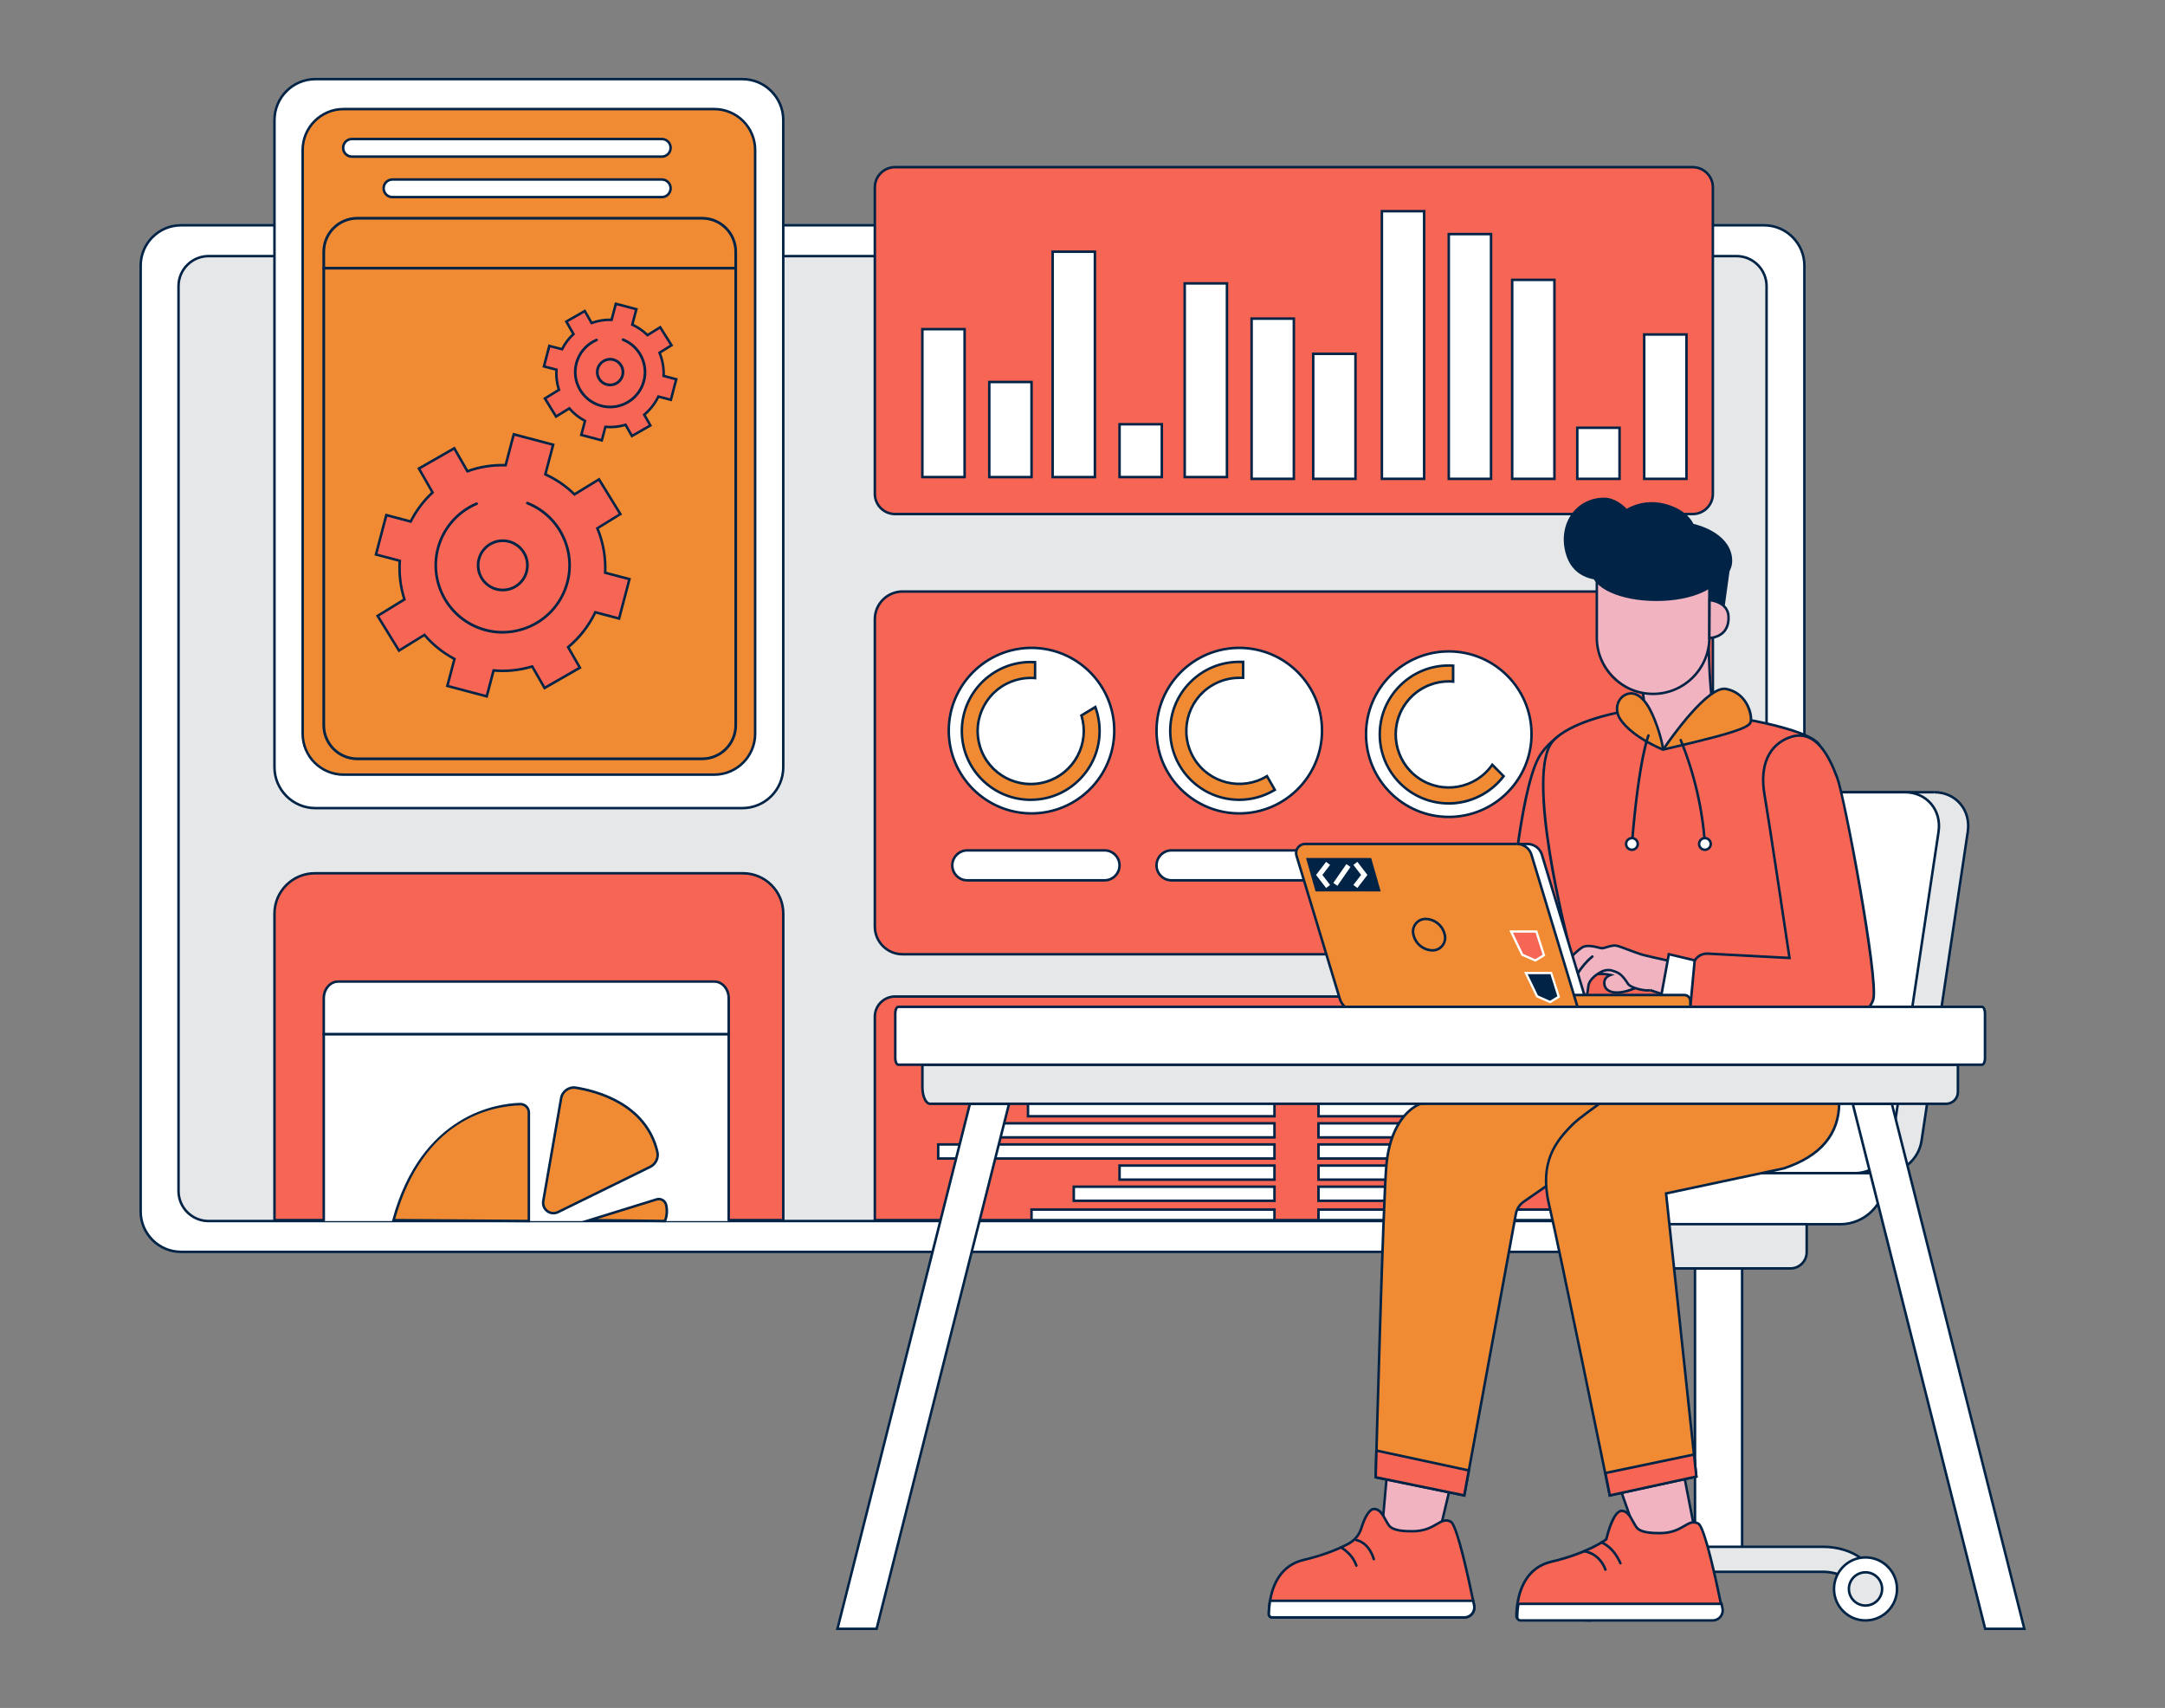 <svg xmlns="http://www.w3.org/2000/svg" id="a" width="865.76" height="682.89" viewBox="0 0 865.76 682.89"><rect x="0" y="0" width="865.76" height="682.89" fill="#808080" stroke="none"/><g><rect x="56.25" y="90.08" width="665.31" height="410.45" rx="16.13" ry="16.13" fill="#fff"></rect><path d="M705.43,501.03H72.38c-9.17,0-16.63-7.46-16.63-16.63V106.21c0-9.17,7.46-16.63,16.63-16.63H705.43c9.17,0,16.63,7.46,16.63,16.63V484.4c0,9.17-7.46,16.63-16.63,16.63ZM72.38,90.58c-8.62,0-15.63,7.01-15.63,15.63V484.4c0,8.62,7.01,15.63,15.63,15.63H705.43c8.62,0,15.63-7.01,15.63-15.63V106.21c0-8.62-7.01-15.63-15.63-15.63H72.38Z" fill="#002346"></path></g><g><rect x="71.39" y="102.4" width="635.04" height="385.81" rx="12.01" ry="12.01" fill="#e6e7e8"></rect><path d="M694.42,488.71H83.4c-6.9,0-12.51-5.61-12.51-12.51V114.41c0-6.9,5.61-12.51,12.51-12.51H694.42c6.9,0,12.51,5.61,12.51,12.51V476.2c0,6.9-5.61,12.51-12.51,12.51ZM83.4,102.9c-6.35,0-11.51,5.16-11.51,11.51V476.2c0,6.35,5.16,11.51,11.51,11.51H694.42c6.35,0,11.51-5.16,11.51-11.51V114.41c0-6.35-5.16-11.51-11.51-11.51H83.4Z" fill="#002346"></path></g><g><rect x="109.76" y="31.64" width="203.46" height="291.47" rx="16.36" ry="16.36" fill="#fff"></rect><path d="M296.86,323.61H126.12c-9.3,0-16.86-7.56-16.86-16.86V48c0-9.3,7.56-16.86,16.86-16.86h170.74c9.3,0,16.86,7.56,16.86,16.86V306.75c0,9.3-7.56,16.86-16.86,16.86ZM126.12,32.14c-8.75,0-15.86,7.12-15.86,15.86V306.75c0,8.75,7.11,15.86,15.86,15.86h170.74c8.75,0,15.86-7.11,15.86-15.86V48c0-8.75-7.11-15.86-15.86-15.86H126.12Z" fill="#002346"></path></g><g><rect x="121.03" y="43.61" width="180.94" height="266.12" rx="16.36" ry="16.36" fill="#f18b33"></rect><path d="M285.61,310.23H137.39c-9.3,0-16.86-7.56-16.86-16.86V59.97c0-9.3,7.56-16.86,16.86-16.86h148.22c9.3,0,16.86,7.56,16.86,16.86v233.4c0,9.3-7.56,16.86-16.86,16.86ZM137.39,44.11c-8.75,0-15.86,7.12-15.86,15.86v233.4c0,8.75,7.11,15.86,15.86,15.86h148.22c8.75,0,15.86-7.12,15.86-15.86V59.97c0-8.75-7.11-15.86-15.86-15.86H137.39Z" fill="#002346"></path></g><path d="M280.79,303.94H142.89c-7.7,0-13.96-6.26-13.96-13.96V100.68c0-7.7,6.26-13.96,13.96-13.96h137.9c7.7,0,13.96,6.26,13.96,13.96v189.3c0,7.7-6.26,13.96-13.96,13.96ZM142.89,87.8c-7.1,0-12.88,5.78-12.88,12.88v189.3c0,7.1,5.78,12.88,12.88,12.88h137.9c7.1,0,12.88-5.78,12.88-12.88V100.68c0-7.1-5.78-12.88-12.88-12.88H142.89Z" fill="#002346"></path><g><path d="M140.74,55.58h123.91c1.94,0,3.52,1.58,3.52,3.52h0c0,1.94-1.58,3.52-3.52,3.52h-123.91c-1.94,0-3.52-1.58-3.52-3.52h0c0-1.94,1.58-3.52,3.52-3.52Z" fill="#fff"></path><path d="M264.65,63.12h-123.91c-2.22,0-4.02-1.8-4.02-4.02s1.8-4.02,4.02-4.02h123.91c2.22,0,4.02,1.8,4.02,4.02s-1.8,4.02-4.02,4.02Zm-123.91-7.04c-1.67,0-3.02,1.36-3.02,3.02s1.35,3.02,3.02,3.02h123.91c1.67,0,3.02-1.35,3.02-3.02s-1.35-3.02-3.02-3.02h-123.91Z" fill="#002346"></path></g><g><rect x="153.41" y="71.77" width="114.76" height="7.04" rx="3.52" ry="3.52" fill="#fff"></rect><path d="M264.65,79.31h-107.72c-2.22,0-4.02-1.8-4.02-4.02s1.8-4.02,4.02-4.02h107.72c2.22,0,4.02,1.8,4.02,4.02s-1.8,4.02-4.02,4.02Zm-107.72-7.04c-1.67,0-3.02,1.35-3.02,3.02s1.35,3.02,3.02,3.02h107.72c1.67,0,3.02-1.36,3.02-3.02s-1.35-3.02-3.02-3.02h-107.72Z" fill="#002346"></path></g><path d="M264.65,379.23h-123.91c-2.22,0-4.02-1.8-4.02-4.02s1.8-4.02,4.02-4.02h123.91c2.22,0,4.02,1.8,4.02,4.02s-1.8,4.02-4.02,4.02Zm-123.91-7.04c-1.67,0-3.02,1.36-3.02,3.02s1.35,3.02,3.02,3.02h123.91c1.67,0,3.02-1.35,3.02-3.02s-1.35-3.02-3.02-3.02h-123.91Z"></path><path d="M264.65,395.42h-107.72c-2.22,0-4.02-1.8-4.02-4.02s1.8-4.02,4.02-4.02h107.72c2.22,0,4.02,1.8,4.02,4.02s-1.8,4.02-4.02,4.02Zm-107.72-7.04c-1.67,0-3.02,1.35-3.02,3.02s1.35,3.02,3.02,3.02h107.72c1.67,0,3.02-1.36,3.02-3.02s-1.35-3.02-3.02-3.02h-107.72Z"></path><path d="M294.22,107.76H129.47c-.3,0-.54-.24-.54-.54s.24-.54,.54-.54h164.75c.3,0,.54,.24,.54,.54s-.24,.54-.54,.54Z" fill="#002346"></path><g><path d="M125.89,349.16h171.21c8.91,0,16.13,7.22,16.13,16.13h0v122.56H109.76v-122.56c0-8.91,7.22-16.13,16.13-16.13h0Z" fill="#f76654"></path><path d="M313.73,488.35H109.26v-123.06c0-9.17,7.46-16.63,16.63-16.63h171.21c9.17,0,16.63,7.46,16.63,16.63v123.06Zm-203.47-1h202.47v-122.06c0-8.62-7.01-15.63-15.63-15.63H125.89c-8.62,0-15.63,7.01-15.63,15.63v122.06Z" fill="#002346"></path></g><g><path d="M129.47,488.21v-89.13c0-3.66,2.59-6.63,5.78-6.63h150.37c3.19,0,5.78,2.97,5.78,6.63v89.13" fill="#fff"></path><path d="M291.9,488.21h-1v-89.13c0-3.38-2.37-6.13-5.28-6.13H135.25c-2.91,0-5.27,2.76-5.28,6.14v89.13h-1v-89.13c0-3.93,2.82-7.13,6.28-7.13h150.37c3.46,0,6.28,3.2,6.28,7.13v89.13Z" fill="#002346"></path></g><path d="M291.4,414.04H129.47c-.3,0-.54-.24-.54-.54s.24-.54,.54-.54h161.93c.3,0,.54,.24,.54,.54s-.24,.54-.54,.54Z" fill="#002346"></path><g><path d="M211.49,488.21v-43.34c0-1.88-1.53-3.41-3.41-3.41-.03,0-.06,0-.09,0-10.1,.28-39.26,4.8-50.61,46.39l54.11,.36Z" fill="#f18b33"></path><path d="M211.99,488.71l-55.26-.37,.17-.63c11.57-42.4,42.02-46.51,51.08-46.76h.1c1.04,0,2.03,.41,2.76,1.14s1.14,1.72,1.14,2.76v43.84Zm-53.95-1.36l52.95,.35v-42.84c0-.78-.3-1.51-.85-2.06-.55-.55-1.28-.85-2.06-.85-11.4,.32-38.85,5.38-50.04,45.4Z" fill="#002346"></path></g><g><path d="M217.24,480.27l7.16-41.2c.48-2.75,3.09-4.61,5.85-4.17,9.19,1.46,28.16,6.75,32.62,25.66,.54,2.43-.65,4.9-2.88,6l-36.85,18.09c-1.32,.65-2.89,.55-4.12-.27h0c-1.35-.9-2.05-2.51-1.78-4.11Z" fill="#f18b33"></path><path d="M221.32,485.57c-.9,0-1.8-.26-2.57-.78-1.51-1.01-2.29-2.82-2-4.61h0s7.16-41.2,7.16-41.2c.53-3,3.41-5.06,6.42-4.58,8.4,1.33,28.43,6.54,33.03,26.04,.59,2.67-.7,5.36-3.15,6.56l-36.85,18.09c-.65,.32-1.35,.47-2.04,.47Zm-3.58-5.22c-.23,1.4,.38,2.82,1.56,3.61,1.07,.72,2.46,.81,3.62,.24l36.85-18.09c2.03-1,3.1-3.23,2.61-5.44-4.46-18.9-24.01-23.97-32.21-25.27-2.48-.4-4.85,1.29-5.28,3.76l-7.16,41.2Z" fill="#002346"></path></g><g><path d="M235.78,487.85l26.82-8.3c1.59-.47,3.26,.44,3.73,2.03,.01,.04,.02,.09,.03,.13,.52,2.16,.36,4.43-.45,6.5l-30.13-.36Z" fill="#f18b33"></path><path d="M266.25,488.71l-33.65-.4,29.86-9.24c1.86-.55,3.81,.51,4.35,2.37l.04,.15c.55,2.27,.39,4.63-.47,6.8l-.13,.32Zm-27.29-1.33l26.6,.32c.67-1.89,.78-3.92,.31-5.88l-.03-.11c-.39-1.32-1.78-2.08-3.1-1.69l-23.78,7.36Z" fill="#002346"></path></g><g><rect x="349.84" y="66.84" width="335.12" height="138.69" rx="8.07" ry="8.07" fill="#f76654"></rect><path d="M676.89,206.03H357.91c-4.73,0-8.57-3.84-8.57-8.57V74.91c0-4.73,3.84-8.57,8.57-8.57h318.98c4.73,0,8.57,3.84,8.57,8.57v122.55c0,4.73-3.84,8.57-8.57,8.57ZM357.91,67.34c-4.17,0-7.57,3.4-7.57,7.57v122.55c0,4.17,3.4,7.57,7.57,7.57h318.98c4.17,0,7.57-3.4,7.57-7.57V74.91c0-4.17-3.4-7.57-7.57-7.57H357.91Z" fill="#002346"></path></g><g><rect x="368.84" y="131.61" width="16.9" height="59.14" fill="#fff"></rect><path d="M386.24,191.25h-17.9v-60.14h17.9v60.14Zm-16.9-1h15.9v-58.14h-15.9v58.14Z" fill="#002346"></path></g><g><rect x="420.94" y="100.64" width="16.9" height="90.12" fill="#fff"></rect><path d="M438.34,191.26h-17.9V100.14h17.9v91.12Zm-16.9-1h15.9V101.14h-15.9v89.12Z" fill="#002346"></path></g><g><rect x="473.75" y="113.31" width="16.9" height="77.44" fill="#fff"></rect><path d="M491.15,191.25h-17.9V112.81h17.9v78.44Zm-16.9-1h15.9V113.81h-15.9v76.44Z" fill="#002346"></path></g><g><rect x="500.5" y="127.39" width="16.9" height="64.07" fill="#fff"></rect><path d="M517.9,191.96h-17.9V126.89h17.9v65.07Zm-16.9-1h15.9v-63.07h-15.9v63.07Z" fill="#002346"></path></g><g><rect x="525.14" y="141.47" width="16.9" height="49.99" fill="#fff"></rect><path d="M542.54,191.96h-17.9v-50.99h17.9v50.99Zm-16.9-1h15.9v-48.99h-15.9v48.99Z" fill="#002346"></path></g><g><rect x="552.6" y="84.44" width="16.9" height="107.01" fill="#fff"></rect><path d="M570,191.95h-17.9V83.94h17.9v108.01Zm-16.9-1h15.9V84.94h-15.9v106.01Z" fill="#002346"></path></g><g><rect x="579.35" y="93.6" width="16.9" height="97.86" fill="#fff"></rect><path d="M596.75,191.96h-17.9V93.1h17.9v98.86Zm-16.9-1h15.9V94.1h-15.9v96.86Z" fill="#002346"></path></g><g><rect x="604.7" y="111.9" width="16.9" height="79.56" fill="#fff"></rect><path d="M622.1,191.96h-17.9V111.4h17.9v80.56Zm-16.9-1h15.9V112.4h-15.9v78.56Z" fill="#002346"></path></g><g><rect x="630.74" y="171.04" width="16.9" height="20.42" fill="#fff"></rect><path d="M648.14,191.96h-17.9v-21.42h17.9v21.42Zm-16.9-1h15.9v-19.42h-15.9v19.42Z" fill="#002346"></path></g><g><rect x="657.5" y="133.73" width="16.9" height="57.73" fill="#fff"></rect><path d="M674.9,191.96h-17.9v-58.73h17.9v58.73Zm-16.9-1h15.9v-56.73h-15.9v56.73Z" fill="#002346"></path></g><g><rect x="395.6" y="152.74" width="16.9" height="38.02" fill="#fff"></rect><path d="M413,191.26h-17.9v-39.02h17.9v39.02Zm-16.9-1h15.9v-37.02h-15.9v37.02Z" fill="#002346"></path></g><g><rect x="447.7" y="169.63" width="16.9" height="21.12" fill="#fff"></rect><path d="M465.1,191.25h-17.9v-22.12h17.9v22.12Zm-16.9-1h15.9v-20.12h-15.9v20.12Z" fill="#002346"></path></g><g><rect x="349.84" y="236.51" width="335.12" height="145.03" rx="11.07" ry="11.07" fill="#f76654"></rect><path d="M673.89,382.04H360.91c-6.38,0-11.57-5.19-11.57-11.57v-122.89c0-6.38,5.19-11.57,11.57-11.57h312.98c6.38,0,11.57,5.19,11.57,11.57v122.89c0,6.38-5.19,11.57-11.57,11.57ZM360.91,237.01c-5.83,0-10.57,4.74-10.57,10.57v122.89c0,5.83,4.74,10.57,10.57,10.57h312.98c5.83,0,10.57-4.74,10.57-10.57v-122.89c0-5.83-4.74-10.57-10.57-10.57H360.91Z" fill="#002346"></path></g><g><rect x="380.81" y="340.01" width="66.88" height="11.97" rx="5.98" ry="5.98" fill="#fff"></rect><path d="M441.71,352.48h-54.92c-3.57,0-6.48-2.91-6.48-6.48s2.91-6.49,6.48-6.49h54.92c3.57,0,6.48,2.91,6.48,6.48s-2.91,6.49-6.48,6.49Zm-54.92-11.97c-3.02,0-5.48,2.46-5.48,5.48s2.46,5.49,5.48,5.49h54.92c3.02,0,5.48-2.46,5.48-5.48s-2.46-5.49-5.48-5.49h-54.92Z" fill="#002346"></path></g><g><rect x="462.48" y="340.01" width="66.88" height="11.97" rx="5.98" ry="5.98" fill="#fff"></rect><path d="M523.38,352.48h-54.92c-3.57,0-6.48-2.91-6.48-6.48s2.91-6.49,6.48-6.49h54.92c3.57,0,6.48,2.91,6.48,6.48s-2.91,6.49-6.48,6.49Zm-54.92-11.97c-3.02,0-5.48,2.46-5.48,5.48s2.46,5.49,5.48,5.49h54.92c3.02,0,5.48-2.46,5.48-5.48s-2.46-5.49-5.48-5.49h-54.92Z" fill="#002346"></path></g><g><path d="M552.46,340.31h55.13c3.32,0,6.01,2.69,6.01,6.01h0c0,3.32-2.69,6.01-6.01,6.01h-55.13c-3.32,0-6.01-2.69-6.01-6.01h0c0-3.32,2.69-6.01,6.01-6.01Z" fill="#fff"></path><path d="M607.59,352.83h-55.13c-3.59,0-6.51-2.92-6.51-6.51s2.92-6.51,6.51-6.51h55.13c3.59,0,6.51,2.92,6.51,6.51s-2.92,6.51-6.51,6.51Zm-55.13-12.02c-3.04,0-5.51,2.47-5.51,5.51s2.47,5.51,5.51,5.51h55.13c3.04,0,5.51-2.47,5.51-5.51s-2.47-5.51-5.51-5.51h-55.13Z" fill="#002346"></path></g><g><circle cx="412.49" cy="292.13" r="33.09" fill="#fff"></circle><path d="M412.49,325.72c-18.52,0-33.59-15.07-33.59-33.59s15.07-33.59,33.59-33.59,33.59,15.07,33.59,33.59-15.07,33.59-33.59,33.59Zm0-66.18c-17.97,0-32.59,14.62-32.59,32.59s14.62,32.59,32.59,32.59,32.59-14.62,32.59-32.59-14.62-32.59-32.59-32.59Z" fill="#002346"></path></g><g><path d="M432.44,286.06c3.43,11.2-2.87,23.06-14.07,26.49-11.2,3.43-23.06-2.87-26.49-14.07-3.43-11.2,2.87-23.06,14.07-26.49,2.01-.62,4.1-.93,6.2-.93,.59,0,1.18,0,1.76,.07v-6.38c-.58,0-1.17-.05-1.76-.05-15.21,0-27.53,12.35-27.52,27.56,0,15.21,12.35,27.53,27.56,27.52,15.21,0,27.53-12.35,27.52-27.56,0-3.25-.58-6.48-1.71-9.52l-5.56,3.36Z" fill="#f18b33"></path><path d="M412.16,320.28c-7.48,0-14.52-2.91-19.81-8.2-5.3-5.29-8.22-12.33-8.22-19.82,0-15.46,12.56-28.05,28.02-28.06,.3,0,.61,.01,.91,.03,.29,.01,.57,.02,.85,.02h.5v7.44l-.56-.07c-.55-.07-1.11-.07-1.7-.07-2.05,0-4.09,.31-6.05,.91-5.29,1.62-9.63,5.2-12.23,10.09-2.59,4.89-3.13,10.49-1.51,15.78,3.34,10.92,14.95,17.08,25.87,13.74,5.29-1.62,9.63-5.2,12.23-10.09,2.6-4.89,3.13-10.49,1.51-15.78l-.11-.37,6.41-3.88,.21,.57c1.15,3.11,1.73,6.38,1.74,9.7,0,7.49-2.91,14.53-8.2,19.83-5.29,5.3-12.33,8.22-19.82,8.22h-.02Zm-.01-55.08c-14.91,0-27.03,12.15-27.02,27.06,0,7.22,2.82,14.01,7.93,19.12,5.11,5.1,11.89,7.91,19.11,7.91h.02c7.22,0,14.01-2.82,19.12-7.93,5.1-5.11,7.91-11.9,7.91-19.12,0-3-.5-5.95-1.47-8.78l-4.71,2.84c1.56,5.43,.96,11.16-1.7,16.17-2.72,5.12-7.27,8.88-12.82,10.58-11.44,3.5-23.61-2.96-27.12-14.4-1.7-5.54-1.13-11.42,1.59-16.54,2.72-5.12,7.27-8.88,12.82-10.58,2.46-.75,4.97-1.08,7.61-.93v-5.34c-.13,0-.26,0-.39-.02-.29-.01-.58-.03-.87-.03Z" fill="#002346"></path></g><g><circle cx="579.35" cy="293.54" r="33.09" fill="#fff"></circle><path d="M579.35,327.13c-18.52,0-33.59-15.07-33.59-33.59s15.07-33.59,33.59-33.59,33.59,15.07,33.59,33.59-15.07,33.59-33.59,33.59Zm0-66.18c-17.97,0-32.59,14.62-32.59,32.59s14.62,32.59,32.59,32.59,32.59-14.62,32.59-32.59-14.62-32.59-32.59-32.59Z" fill="#002346"></path></g><g><path d="M596.74,305.76c-6.68,9.62-19.9,12-29.52,5.32-9.62-6.68-12-19.9-5.32-29.52,3.97-5.71,10.48-9.11,17.43-9.11,.59,0,1.18,0,1.76,.07v-6.37c-.58,0-1.17-.06-1.76-.06-15.23,0-27.58,12.33-27.58,27.56,0,15.23,12.33,27.58,27.56,27.58,8.62,0,16.75-4.03,21.96-10.89l-4.53-4.58Z" fill="#f18b33"></path><path d="M579.32,321.73h-.01c-15.48,0-28.06-12.6-28.06-28.08,0-7.5,2.93-14.55,8.23-19.84,5.3-5.3,12.35-8.21,19.84-8.21,.31,.02,.62,.02,.93,.03,.28,.01,.57,.03,.85,.03h.5v7.43l-.56-.07c-.55-.07-1.11-.07-1.7-.07h0c-6.78,0-13.14,3.33-17.01,8.9-6.51,9.38-4.18,22.31,5.19,28.82,9.38,6.52,22.31,4.19,28.82-5.19l.34-.49,5.26,5.32-.26,.35c-5.28,6.94-13.63,11.09-22.35,11.09Zm0-55.14c-7.23,0-14.02,2.81-19.13,7.92-5.12,5.11-7.93,11.91-7.94,19.14,0,14.93,12.13,27.08,27.06,27.08h.01c8.26,0,16.19-3.86,21.29-10.35l-3.81-3.85c-6.93,9.42-20.2,11.67-29.87,4.96-9.83-6.83-12.27-20.38-5.45-30.22,4.06-5.84,10.72-9.33,17.83-9.33h0c.41,0,.84,0,1.26,.02v-5.34c-.13,0-.27-.01-.4-.02-.29-.01-.6-.03-.87-.03Z" fill="#002346"></path></g><g><circle cx="495.57" cy="292.13" r="33.09" transform="translate(127.83 734.51) rotate(-80.78)" fill="#fff"></circle><path d="M495.57,325.72c-18.52,0-33.59-15.07-33.59-33.59s15.07-33.59,33.59-33.59,33.59,15.07,33.59,33.59-15.07,33.59-33.59,33.59Zm0-66.18c-17.97,0-32.59,14.62-32.59,32.59s14.62,32.59,32.59,32.59,32.59-14.62,32.59-32.59-14.62-32.59-32.59-32.59Z" fill="#002346"></path></g><g><path d="M506.66,310.31c-10,6.11-23.05,2.95-29.16-7.04-6.11-10-2.95-23.05,7.04-29.16,3.32-2.03,7.13-3.1,11.01-3.11h1.56v-6.37h-1.57c-15.23,0-27.58,12.33-27.58,27.56,0,15.23,12.33,27.58,27.56,27.58,5.03,0,9.96-1.37,14.27-3.97l-3.13-5.49Z" fill="#f18b33"></path><path d="M495.53,320.27h-.01c-15.48,0-28.06-12.61-28.06-28.08,0-7.5,2.93-14.55,8.23-19.84,5.3-5.3,12.35-8.21,19.84-8.21h2.08v7.37h-2.06c-3.8,0-7.51,1.06-10.75,3.04-9.75,5.95-12.83,18.72-6.88,28.47,5.95,9.75,18.72,12.83,28.47,6.88l.44-.27,3.63,6.36-.42,.25c-4.38,2.64-9.4,4.04-14.51,4.04Zm0-55.14c-7.23,0-14.02,2.81-19.13,7.92-5.12,5.11-7.93,11.91-7.94,19.14,0,7.23,2.81,14.03,7.92,19.15s11.91,7.93,19.14,7.94h.01c4.77,0,9.46-1.26,13.58-3.65l-2.63-4.62c-10.16,5.88-23.25,2.6-29.4-7.47-6.24-10.22-3.01-23.6,7.21-29.84,3.4-2.07,7.29-3.17,11.27-3.18h1.06v-5.37h-1.08Z" fill="#002346"></path></g><g><path d="M357.91,398.44h319c4.46,0,8.07,3.61,8.07,8.07h0v81.34H349.84v-81.34c0-4.46,3.61-8.07,8.07-8.07h0Z" fill="#f76654"></path><path d="M685.48,488.35H349.34v-81.84c0-4.73,3.84-8.57,8.57-8.57h319c4.73,0,8.57,3.84,8.57,8.57v81.84Zm-335.14-1h334.14v-80.84c0-4.17-3.4-7.57-7.57-7.57H357.91c-4.17,0-7.57,3.4-7.57,7.57v80.84Z" fill="#002346"></path></g><g><rect x="438.54" y="422.38" width="71.11" height="5.63" fill="#fff"></rect><path d="M510.15,428.51h-72.11v-6.63h72.11v6.63Zm-71.11-1h70.11v-4.63h-70.11v4.63Z" fill="#002346"></path></g><g><rect x="411.09" y="440.68" width="98.56" height="5.63" fill="#fff"></rect><path d="M510.15,446.81h-99.56v-6.63h99.56v6.63Zm-98.56-1h97.56v-4.63h-97.56v4.63Z" fill="#002346"></path></g><g><rect x="389.26" y="449.13" width="120.39" height="5.63" fill="#fff"></rect><path d="M510.15,455.26h-121.39v-6.63h121.39v6.63Zm-120.39-1h119.39v-4.63h-119.39v4.63Z" fill="#002346"></path></g><g><rect x="375.18" y="457.58" width="134.47" height="5.63" fill="#fff"></rect><path d="M510.15,463.71h-135.47v-6.63h135.47v6.63Zm-134.47-1h133.47v-4.63h-133.47v4.63Z" fill="#002346"></path></g><g><rect x="447.7" y="466.03" width="61.95" height="5.63" fill="#fff"></rect><path d="M510.15,472.16h-62.95v-6.63h62.95v6.63Zm-61.95-1h60.95v-4.63h-60.95v4.63Z" fill="#002346"></path></g><g><rect x="429.39" y="474.48" width="80.26" height="5.63" fill="#fff"></rect><path d="M510.15,480.61h-81.26v-6.63h81.26v6.63Zm-80.26-1h79.26v-4.63h-79.26v4.63Z" fill="#002346"></path></g><g><rect x="412.49" y="483.63" width="97.16" height="4.22" fill="#fff"></rect><path d="M510.15,488.35h-98.16v-5.22h98.16v5.22Zm-97.16-1h96.16v-3.22h-96.16v3.22Z" fill="#002346"></path></g><g><rect x="485.01" y="431.53" width="24.64" height="5.63" fill="#fff"></rect><path d="M510.15,437.66h-25.64v-6.63h25.64v6.63Zm-24.64-1h23.64v-4.63h-23.64v4.63Z" fill="#002346"></path></g><g><rect x="527.25" y="422.38" width="71.11" height="5.63" fill="#fff"></rect><path d="M598.86,428.51h-72.11v-6.63h72.11v6.63Zm-71.11-1h70.11v-4.63h-70.11v4.63Z" fill="#002346"></path></g><g><rect x="527.26" y="440.69" width="98.56" height="5.63" fill="#fff"></rect><path d="M626.32,446.82h-99.56v-6.63h99.56v6.63Zm-98.56-1h97.56v-4.63h-97.56v4.63Z" fill="#002346"></path></g><g><rect x="527.25" y="449.14" width="120.39" height="5.63" fill="#fff"></rect><path d="M648.14,455.27h-121.39v-6.63h121.39v6.63Zm-120.39-1h119.39v-4.63h-119.39v4.63Z" fill="#002346"></path></g><g><rect x="527.25" y="457.58" width="134.47" height="5.63" fill="#fff"></rect><path d="M662.22,463.71h-135.47v-6.63h135.47v6.63Zm-134.47-1h133.47v-4.63h-133.47v4.63Z" fill="#002346"></path></g><g><rect x="527.26" y="466.03" width="61.95" height="5.63" fill="#fff"></rect><path d="M589.71,472.16h-62.95v-6.63h62.95v6.63Zm-61.95-1h60.95v-4.63h-60.95v4.63Z" fill="#002346"></path></g><g><rect x="527.25" y="474.48" width="80.26" height="5.63" fill="#fff"></rect><path d="M608.01,480.61h-81.26v-6.63h81.26v6.63Zm-80.26-1h79.26v-4.63h-79.26v4.63Z" fill="#002346"></path></g><g><rect x="527.25" y="483.63" width="97.16" height="4.22" fill="#fff"></rect><path d="M624.91,488.35h-98.16v-5.22h98.16v5.22Zm-97.16-1h96.16v-3.22h-96.16v3.22Z" fill="#002346"></path></g><g><rect x="527.25" y="431.54" width="24.64" height="5.63" fill="#fff"></rect><path d="M552.39,437.67h-25.64v-6.63h25.64v6.63Zm-24.64-1h23.64v-4.63h-23.64v4.63Z" fill="#002346"></path></g><g><path d="M238.06,244.8l9.51,2.51,4.15-15.76-9.72-2.55c.29-6.09-.78-12.16-3.13-17.78l9.21-5.68-8.55-13.88-9.81,6c-3.39-3.32-7.33-6.03-11.65-8l3.13-11.85-15.76-4.16-3.25,12.35c-5.2-.17-10.39,.65-15.28,2.42l-5.26-9.18-14.14,8.1,5.47,9.56c-3.59,3.32-6.55,7.26-8.76,11.62l-9.74-2.57-4.15,15.76,9.53,2.52c-.37,5.21,.27,10.45,1.86,15.43l-10.72,6.6,8.55,13.88,10.18-6.28c3.36,3.93,7.43,7.2,12,9.61l-2.85,10.8,15.76,4.17,2.74-10.38c5.21,.46,10.46-.08,15.46-1.59l4.92,8.6,14.15-8.1-4.71-8.22c4.6-3.8,8.3-8.56,10.86-13.95Z" fill="#f76654"></path><path d="M195,279.05l-16.73-4.43,2.88-10.9c-4.38-2.37-8.25-5.46-11.52-9.22l-10.24,6.32-9.07-14.73,10.81-6.66c-1.49-4.81-2.09-9.8-1.79-14.83l-9.61-2.54,4.4-16.73,9.83,2.6c2.16-4.17,4.98-7.91,8.39-11.13l-5.52-9.65,15.01-8.6,5.3,9.25c4.73-1.66,9.66-2.44,14.67-2.32l3.28-12.45,16.73,4.42-3.15,11.93c4.11,1.93,7.85,4.5,11.13,7.65l9.9-6.06,9.07,14.73-9.27,5.72c2.2,5.42,3.24,11.35,3.02,17.2l9.81,2.58-4.4,16.73-9.59-2.53c-2.51,5.14-6.12,9.79-10.49,13.48l4.75,8.29-15.02,8.6-4.97-8.69c-4.83,1.41-9.82,1.93-14.85,1.53l-2.76,10.46Zm-15.51-5.14l14.79,3.91,2.72-10.3,.42,.04c5.17,.46,10.3-.07,15.27-1.57l.38-.12,4.87,8.51,13.28-7.6-4.67-8.15,.32-.27c4.51-3.73,8.22-8.49,10.73-13.78l.18-.37,9.43,2.49,3.9-14.79-9.63-2.53,.02-.4c.29-5.97-.78-12.05-3.09-17.56l-.16-.39,9.15-5.64-8.03-13.03-9.72,5.94-.28-.27c-3.36-3.29-7.23-5.95-11.51-7.9l-.38-.18,3.11-11.77-14.79-3.9-3.22,12.25h-.4c-5.16-.19-10.24,.62-15.09,2.38l-.4,.14-5.22-9.11-13.27,7.6,5.42,9.47-.29,.27c-3.56,3.29-6.47,7.15-8.65,11.48l-.18,.36-9.65-2.55-3.9,14.79,9.45,2.5-.03,.41c-.36,5.17,.26,10.3,1.84,15.24l.12,.37-10.63,6.54,8.02,13.03,10.12-6.24,.28,.33c3.33,3.9,7.32,7.1,11.85,9.49l.35,.19-2.82,10.7Z" fill="#002346"></path></g><path d="M200.99,253.35c-3.35,0-6.75-.62-10.05-1.93-13.99-5.56-20.84-21.46-15.29-35.45,2.68-6.75,8.05-12.24,14.74-15.06,.27-.12,.59,.01,.7,.28,.11,.27-.01,.59-.29,.7-6.42,2.72-11.59,7.99-14.16,14.47-5.34,13.44,1.25,28.71,14.69,34.05,13.44,5.34,28.72-1.25,34.05-14.69,2.59-6.51,2.48-13.64-.29-20.07-2.77-6.43-7.89-11.4-14.4-13.99-.27-.11-.41-.42-.3-.7s.42-.41,.7-.3c6.78,2.69,12.1,7.86,14.98,14.56,2.89,6.7,2.99,14.11,.3,20.89-4.25,10.69-14.54,17.22-25.4,17.22Z" fill="#002346"></path><path d="M201.05,236.45c-5.73,0-10.4-4.66-10.4-10.4s4.66-10.4,10.4-10.4,10.4,4.66,10.4,10.4-4.66,10.4-10.4,10.4Zm0-19.72c-5.14,0-9.32,4.18-9.32,9.32s4.18,9.32,9.32,9.32,9.32-4.18,9.32-9.32-4.18-9.32-9.32-9.32Z" fill="#002346"></path><g><path d="M263.27,158.56l5,1.3,2.16-8.21-5.06-1.34c.15-3.17-.41-6.33-1.64-9.26l4.81-3-4.54-7.19-5.08,3.14c-1.76-1.74-3.82-3.15-6.07-4.18l1.63-6.18-8.21-2.17-1.69,6.41c-2.72-.09-5.44,.33-8,1.26l-2.73-4.78-7.38,4.22,2.86,5c-1.88,1.73-3.42,3.78-4.57,6.06l-5.08-1.34-2.16,8.21,5,1.31c-.18,2.72,.15,5.46,1,8.05l-5.62,3.46,4.46,7.23,5.31-3.27c1.75,2.05,3.88,3.75,6.27,5l-1.49,5.62,8.21,2.17,1.43-5.4c2.72,.24,5.45-.04,8.06-.83l2.56,4.48,7.38-4.22-2.46-4.29c2.38-1.98,4.31-4.46,5.64-7.26Z" fill="#f76654"></path><path d="M241.02,176.69l-9.18-2.43,1.52-5.72c-2.19-1.2-4.13-2.74-5.78-4.61l-5.38,3.31-4.99-8.08,5.71-3.52c-.74-2.42-1.05-4.92-.93-7.45l-5.09-1.33,2.41-9.18,5.18,1.37c1.09-2.08,2.5-3.95,4.2-5.57l-2.91-5.09,8.25-4.72,2.77,4.85c2.39-.81,4.87-1.2,7.39-1.16l1.72-6.51,9.18,2.43-1.65,6.26c2.04,.98,3.9,2.27,5.55,3.83l5.17-3.2,5.07,8.03-4.88,3.04c1.09,2.74,1.61,5.73,1.53,8.68l5.16,1.37-2.41,9.17-5.09-1.32c-1.28,2.57-3.1,4.9-5.27,6.79l2.5,4.36-8.25,4.72-2.61-4.57c-2.43,.69-4.93,.95-7.45,.77l-1.45,5.48Zm-7.95-3.14l7.24,1.91,1.41-5.32,.42,.04c2.66,.24,5.31-.04,7.87-.81l.38-.12,2.51,4.39,6.51-3.72-2.42-4.22,.32-.27c2.31-1.92,4.22-4.37,5.51-7.09l.18-.37,4.92,1.28,1.91-7.25-4.97-1.32,.02-.4c.14-3.08-.41-6.2-1.6-9.04l-.17-.39,4.74-2.96-4.01-6.35-4.99,3.09-.28-.28c-1.73-1.7-3.72-3.07-5.93-4.08l-.38-.18,1.61-6.1-7.24-1.91-1.66,6.31h-.4c-2.67-.12-5.3,.31-7.81,1.22l-.4,.14-2.69-4.71-6.51,3.72,2.81,4.91-.29,.27c-1.84,1.69-3.34,3.68-4.46,5.92l-.18,.36-4.99-1.32-1.91,7.24,4.92,1.29-.03,.41c-.18,2.67,.15,5.32,.98,7.86l.12,.38-5.53,3.4,3.93,6.38,5.25-3.23,.28,.33c1.72,2.01,3.78,3.65,6.12,4.88l.35,.18-1.46,5.52Z" fill="#002346"></path></g><path d="M243.96,163.27c-1.77,0-3.58-.33-5.32-1.02-7.42-2.95-11.07-11.38-8.12-18.81,1.42-3.58,4.27-6.5,7.82-8,.27-.12,.59,.01,.7,.28,.12,.27-.01,.59-.28,.7-3.29,1.39-5.93,4.09-7.24,7.41-2.73,6.88,.65,14.69,7.52,17.42,6.88,2.73,14.69-.65,17.42-7.52,2.73-6.88-.65-14.69-7.52-17.42-.27-.11-.41-.42-.3-.7,.11-.28,.42-.41,.7-.3,7.42,2.95,11.07,11.38,8.12,18.81-2.25,5.68-7.72,9.14-13.48,9.14Z" fill="#002346"></path><path d="M243.98,154.46c-3.13,0-5.68-2.55-5.68-5.68s2.55-5.68,5.68-5.68,5.68,2.55,5.68,5.68-2.55,5.68-5.68,5.68Zm0-10.28c-2.54,0-4.6,2.06-4.6,4.6s2.07,4.6,4.6,4.6,4.6-2.07,4.6-4.6-2.07-4.6-4.6-4.6Z" fill="#002346"></path><g><polygon points="677.81 507.15 696.65 507.15 696.65 623.46 677.81 623.46 677.81 507.15 677.81 507.15" fill="#fff" fill-rule="evenodd"></polygon><path d="M697.15,623.96h-19.84v-117.31h19.84v117.31Zm-18.84-1h17.84v-115.31h-17.84v115.31Z" fill="#002346"></path></g><g><path d="M751,635.29h-10c0-3.22-5.13-6.83-12-6.83h-76.3c-6.87,0-12,3.61-12,6.83h-10c0-9.44,9.66-16.83,22-16.83h76.3c12.34,0,22,7.39,22,16.83Z" fill="#e6e7e8"></path><path d="M751.5,635.79h-11v-.5c0-2.93-5.02-6.33-11.5-6.33h-76.3c-6.48,0-11.5,3.4-11.5,6.33v.5h-11v-.5c0-9.72,9.88-17.33,22.5-17.33h76.3c12.62,0,22.5,7.61,22.5,17.33v.5Zm-10.04-1h9.03c-.34-8.92-9.65-15.83-21.49-15.83h-76.3c-11.84,0-21.15,6.91-21.49,15.83h9.03c.46-3.33,5.45-6.83,12.46-6.83h76.3c7.01,0,12,3.5,12.46,6.83Z" fill="#002346"></path></g><g><path d="M773.33,316.76h-60.73l-22.8,152.31h64c7.25-.22,13.33-5.52,14.56-12.66l18.52-123.77c1.32-8.77-4.73-15.88-13.5-15.88" fill="#e6e7e8"></path><path d="M689.8,469.57h-.58l22.95-153.31h61.16v1h-60.3l-22.65,151.31h63.42c6.96-.21,12.89-5.36,14.07-12.25l18.52-123.76c.62-4.13-.41-7.99-2.9-10.89-2.45-2.85-6.04-4.42-10.1-4.42v-1c4.36,0,8.22,1.69,10.86,4.77,2.68,3.12,3.8,7.27,3.13,11.69l-18.52,123.77c-1.26,7.36-7.59,12.86-15.04,13.09h-64.02Z" fill="#002346"></path></g><g><path d="M761.68,316.76h-72.68c-8.55,0-15.8,6.26-17.07,14.71l-18.56,123.86c-.96,6.56,3.58,12.65,10.13,13.61,.57,.08,1.14,.13,1.71,.13h76.9c7.24-.22,13.33-5.52,14.55-12.66l18.53-123.77c1.31-8.77-4.74-15.88-13.51-15.88" fill="#fff"></path><path d="M665.21,469.57c-.59,0-1.19-.05-1.78-.13-3.3-.48-6.22-2.23-8.21-4.9-1.99-2.68-2.82-5.97-2.34-9.28l18.56-123.86c1.31-8.77,8.7-15.13,17.56-15.14h72.68v1h-72.68c-8.36,0-15.34,6.01-16.58,14.28l-18.56,123.86c-.45,3.04,.32,6.07,2.15,8.53,1.83,2.46,4.52,4.07,7.56,4.51,.54,.08,1.09,.12,1.64,.12h76.9c6.96-.21,12.88-5.37,14.06-12.24l18.53-123.76c.62-4.13-.42-8-2.91-10.89-2.45-2.85-6.04-4.42-10.1-4.42v-1c4.36,0,8.21,1.69,10.86,4.76,2.69,3.12,3.8,7.27,3.14,11.69l-18.53,123.77c-1.26,7.36-7.58,12.86-15.03,13.09h-76.92Z" fill="#002346"></path></g><g><path d="M753.89,469.06h-125.08c-1.34,0-2.42,1.07-2.43,2.41h0c0,9.95,8.06,18.01,18,18.01h91.49c9.94,0,18-8.06,18-18v-2.42h.02Z" fill="#fff"></path><path d="M735.87,489.98h-91.49c-10.2,0-18.5-8.3-18.5-18.5,0-.79,.31-1.52,.86-2.07,.55-.55,1.28-.85,2.06-.85h125.09v.5h.48v2.42c0,10.2-8.3,18.5-18.5,18.5Zm-107.07-20.42c-.51,0-.99,.2-1.35,.56-.36,.36-.57,.84-.57,1.36,0,9.66,7.85,17.51,17.5,17.51h91.49c9.65,0,17.5-7.85,17.5-17.5v-1.92h-124.57Z" fill="#002346"></path></g><g><path d="M716,507.15h-57.53c-3.59,0-6.5-2.91-6.5-6.5v-11.2h70.51v11.2c0,3.58-2.9,6.49-6.48,6.5h-.02" fill="#e6e7e8"></path><path d="M716,507.65v-.02s0,.02,0,.02h-57.53c-3.86,0-7-3.14-7-7v-11.7h71.51v11.7c0,3.85-3.12,6.99-6.98,7Zm-63.53-17.7v10.7c0,3.31,2.69,6,6,6h57.51c3.32,0,6-2.7,6-6v-10.7h-69.51Z" fill="#002346"></path></g><g><path d="M758.6,635.29c0,6.96-5.63,12.6-12.59,12.61s-12.6-5.63-12.61-12.59c0-6.96,5.63-12.6,12.59-12.61h.01c6.95,0,12.58,5.64,12.59,12.59" fill="#fff"></path><path d="M746,648.4c-3.5,0-6.78-1.36-9.25-3.83-2.48-2.47-3.84-5.76-3.84-9.26,0-7.22,5.87-13.1,13.09-13.11,7.22,0,13.09,5.88,13.1,13.09h.01c0,7.22-5.87,13.1-13.09,13.11h-.01Zm0-25.2c-6.68,0-12.1,5.44-12.1,12.11,0,3.23,1.26,6.27,3.55,8.55,2.28,2.28,5.32,3.54,8.55,3.54h.01c6.67,0,12.1-5.44,12.09-12.11h-.01c0-6.66-5.43-12.08-12.09-12.09Z" fill="#002346"></path></g><g><path d="M752.64,635.3c0,3.67-2.97,6.64-6.64,6.64-3.67,0-6.64-2.97-6.64-6.64,0-3.67,2.97-6.64,6.64-6.64h0c3.66,0,6.63,2.97,6.63,6.63h0" fill="#e6e7e8"></path><path d="M746,642.44c-3.94,0-7.14-3.2-7.14-7.14s3.2-7.14,7.14-7.14,7.14,3.2,7.14,7.13h0c0,3.95-3.2,7.15-7.14,7.15Zm0-13.28c-3.4,0-6.15,2.75-6.15,6.14s2.75,6.14,6.14,6.14,6.14-2.75,6.14-6.14h0c0-3.39-2.75-6.14-6.13-6.14Z" fill="#002346"></path></g><g><path d="M648,635.29c0,6.96-5.63,12.6-12.59,12.61-6.96,0-12.6-5.63-12.61-12.59,0-6.96,5.63-12.6,12.59-12.61h.02c6.95,0,12.58,5.64,12.59,12.59" fill="#fff"></path><path d="M635.4,648.4c-3.5,0-6.78-1.36-9.25-3.83-2.48-2.47-3.84-5.76-3.84-9.26,0-7.22,5.87-13.1,13.09-13.11,7.23,0,13.1,5.88,13.11,13.09,0,7.22-5.87,13.1-13.09,13.11h-.01Zm.01-25.2c-6.69,0-12.11,5.44-12.11,12.11,0,3.23,1.26,6.27,3.55,8.55,2.28,2.28,5.32,3.54,8.55,3.54h.01c6.67,0,12.1-5.44,12.09-12.11,0-6.66-5.43-12.08-12.09-12.09Z" fill="#002346"></path></g><g><path d="M642,635.29c0,3.67-2.97,6.64-6.64,6.64-3.67,0-6.64-2.97-6.64-6.64,0-3.67,2.97-6.64,6.64-6.64h0c3.66,0,6.63,2.97,6.63,6.63h0" fill="#e6e7e8"></path><path d="M635.36,642.43c-3.94,0-7.14-3.2-7.14-7.14s3.2-7.14,7.14-7.14,7.14,3.2,7.14,7.13h0c0,3.95-3.2,7.15-7.14,7.15Zm.01-13.28c-3.4,0-6.15,2.75-6.15,6.14s2.75,6.14,6.14,6.14,6.14-2.75,6.14-6.14h0c0-3.39-2.75-6.14-6.13-6.14Z" fill="#002346"></path></g><g><path d="M554.66,589.11l-1.8,20.11s2.71,7.21,9.77,8.54c4.01,.84,8.17,.52,12-.92l7.42-31.21-27.39,3.48h0Z" fill="#f2b3c1"></path><path d="M567.05,618.71c-1.51,0-3.03-.16-4.52-.47-7.24-1.36-10.02-8.54-10.13-8.85l-.04-.1,1.85-20.62,.39-.05,28.09-3.57-7.64,32.16-.25,.09c-2.49,.94-5.12,1.41-7.75,1.41Zm-13.69-9.56c.36,.86,3.11,6.95,9.36,8.13,3.85,.81,7.81,.53,11.49-.81l7.19-30.26-26.29,3.34-1.75,19.6Z" fill="#002346"></path></g><g><path d="M585.51,646.69h-76.83c-.71,0-1.29-.58-1.29-1.29,.02-1.79,.18-3.58,.48-5.35,1-6,4.08-14.15,13.39-16.34,8.46-1.99,14.36-4.57,17.92-6.45,2.44-1.29,4.3-3.47,5.14-6.1,1.04-3.3,2.86-7.71,5.09-7.81,3.58-.16,4.69,5.88,6.78,7.33s5.86,1.57,8.6,1.57c9.39,0,11.1-6.13,15.4-3.79,2.35,1.29,6.71,21,8.91,31.62,.12,.64,.26,1.24,.37,1.8,.46,2.16-.91,4.29-3.07,4.75-.31,.07-.62,.1-.93,.09" fill="#f76654"></path><path d="M585.56,647.21s-.06,0-.1,0v-.02s-76.78,0-76.78,0c-.99,0-1.79-.8-1.79-1.79,.02-1.82,.18-3.64,.49-5.43,1.07-6.41,4.33-14.52,13.77-16.74,8.49-2,14.37-4.59,17.8-6.41,2.37-1.25,4.11-3.32,4.9-5.81,1.69-5.33,3.55-8.08,5.55-8.16,2.58-.12,3.92,2.4,5.13,4.61,.65,1.2,1.27,2.33,1.96,2.81,1.88,1.3,5.26,1.48,8.31,1.48,4.7,0,7.39-1.56,9.55-2.82,2.1-1.22,3.76-2.18,6.09-.91,1.9,1.04,4.98,11.8,9.16,31.96,.07,.37,.14,.72,.22,1.06,.05,.26,.11,.5,.15,.75,.52,2.42-1.03,4.82-3.46,5.34-.31,.07-.63,.1-.95,.1Zm-.05-1c.26,0,.53-.02,.79-.08,1.89-.41,3.09-2.27,2.69-4.16-.05-.25-.1-.49-.15-.74-.07-.34-.15-.7-.22-1.07-5.75-27.76-8.08-30.96-8.66-31.27-1.84-1-3.07-.28-5.11,.9-2.14,1.25-5.08,2.95-10.05,2.95-3.21,0-6.78-.2-8.89-1.66-.88-.61-1.55-1.84-2.26-3.15-1.12-2.05-2.32-4.15-4.21-4.09-1.47,.07-3.16,2.79-4.64,7.47-.87,2.74-2.78,5.01-5.38,6.39-3.49,1.85-9.44,4.47-18.04,6.5-8.91,2.09-11.99,9.82-13.01,15.94-.3,1.74-.45,3.51-.47,5.27,0,.43,.35,.79,.79,.79h76.83v.02Z" fill="#002346"></path></g><g><path d="M585.51,646.69h-76.83c-.71,0-1.29-.58-1.29-1.29,.02-1.79,.18-3.58,.48-5.35h81.23c.12,.64,.26,1.24,.37,1.8,.46,2.16-.91,4.29-3.07,4.75-.31,.07-.62,.1-.93,.09" fill="#fff"></path><path d="M585.56,647.19s-.06,0-.09,0h-76.79c-.99,0-1.79-.8-1.79-1.79,.02-1.82,.18-3.64,.49-5.43l.07-.42h82.07l.08,.41c.07,.36,.14,.71,.21,1.05,.05,.26,.11,.51,.16,.75,.52,2.42-1.03,4.82-3.46,5.34-.31,.07-.63,.1-.95,.1Zm-.05-1c.27,0,.53-.02,.79-.08,1.89-.41,3.09-2.27,2.69-4.16-.05-.25-.1-.49-.15-.74-.05-.22-.09-.44-.14-.66h-80.39c-.25,1.6-.39,3.23-.4,4.85,0,.43,.35,.79,.79,.79h76.83Z" fill="#002346"></path></g><g><path d="M648.31,596.32l6.69,19.07s5.45,5.44,12.42,3.74c4.01-.89,7.67-2.89,10.58-5.79l-6.13-31.49-23.52,14.47h-.04Z" fill="#f2b3c1"></path><path d="M664.65,619.96c-5.7,0-9.8-4.02-10-4.22l-.12-.18-6.92-19.73h.59l24.01-14.77,6.32,32.44-.19,.19c-2.98,2.97-6.72,5.01-10.82,5.92-.99,.24-1.95,.35-2.87,.35Zm-9.23-4.84c.68,.63,5.71,5.04,11.88,3.54,3.85-.85,7.35-2.74,10.16-5.48l-5.94-30.53-22.61,13.91,6.51,18.56Z" fill="#002346"></path></g><g><path d="M618.26,421.8s-47.69,17.89-52,20.38c-4.31,2.49-10.49,9.19-11.85,23.49-1.36,14.3-4.27,125-4.27,125l35.4,7.26,20.64-112.55c.37-1.99,1.51-3.76,3.17-4.91l84.65-58.67h-75.74Z" fill="#f18b33"></path><path d="M585.94,598.52l-36.31-7.45v-.42c.04-1.11,2.94-110.88,4.28-125.03,1.53-16.13,8.97-22.07,12.1-23.88,4.3-2.48,50.13-19.68,52.07-20.42l.18-.03h77.34l-85.96,59.58c-1.57,1.09-2.62,2.72-2.96,4.59l-20.73,113.05Zm-35.29-8.26l34.49,7.07,20.55-112.05c.39-2.14,1.59-4,3.38-5.23l83.34-57.76h-74.05c-2.28,.85-47.7,17.92-51.84,20.31-2.99,1.73-10.11,7.44-11.6,23.1-1.3,13.68-4.06,117.07-4.26,124.55Z" fill="#002346"></path></g><g><path d="M710,394.72s-72.16,46-81,54.76c-6.65,6.58-13.61,15-9.53,32.23,4.08,17.23,24.26,116.2,24.26,116.2l34.61-7.54-12.09-113.2,47-10c13.24-4.36,22.23-12.38,22.23-26.32v-19.05l-25.48-27.08Z" fill="#f18b33"></path><path d="M643.34,598.51l-.1-.5c-.2-.99-20.23-99.16-24.26-116.18-4.1-17.3,2.84-25.95,9.67-32.7,8.78-8.7,78.13-52.95,81.08-54.83l.35-.22,25.9,27.53v19.25c0,12.85-7.59,21.86-22.57,26.79l-46.61,9.92,12.09,113.2-35.54,7.74Zm66.58-203.14c-5.46,3.48-72.18,46.16-80.57,54.47-6.93,6.86-13.37,14.97-9.4,31.76,3.89,16.41,22.61,108.1,24.16,115.72l33.68-7.34-12.09-113.2,47.44-10.09c14.47-4.77,21.83-13.46,21.83-25.83v-18.85l-25.06-26.63Z" fill="#002346"></path></g><g><path d="M624.31,293.57s-6.19,4-9.11,9.53c-7.62,14.53-11.3,62.66-11.3,62.66l-5.24,29,28.83,4.76,9.29-72.79-12.47-33.12v-.04Z" fill="#f76654"></path><path d="M627.92,400.1l-29.84-4.93,5.33-29.5c.14-1.92,3.77-48.35,11.35-62.8,2.95-5.58,9.02-9.55,9.28-9.72l.77-.5v.87l12.48,33.15-9.37,73.43Zm-28.68-5.75l27.82,4.59,9.21-72.15-12.21-32.44c-1.54,1.09-6.08,4.56-8.41,8.98-7.48,14.27-11.21,61.98-11.24,62.46l-5.16,28.55Z" fill="#002346"></path></g><g><path d="M647.52,284.81s-19.76,3.62-26.65,11.66c-11.2,13.09,6.25,80.13,6.25,80.13l-.74,42.93s11.34,9.64,32.63,8.1c18.18-1.32,26.65-7.28,46.87-11.57,20.22-4.29,29.67,5.74,29.67,5.74l-5-18.68s-.1-98.81-2.83-104.94c-2.73-6.13-30.19-10.67-30.19-10.67l-50-2.7h0Z" fill="#f76654"></path><path d="M654.51,428.29c-18.36,0-28.34-8.29-28.45-8.38l-.18-.15,.74-43.1c-.93-3.58-17.29-67.47-6.13-80.51,6.93-8.08,26.13-11.68,26.94-11.83h.1s50.03,2.69,50.03,2.69c1.19,.19,27.81,4.66,30.62,10.97,2.73,6.13,2.87,100.18,2.87,105.08l5.49,20.52-1.36-1.43c-.09-.1-9.52-9.78-29.2-5.59-8.32,1.77-14.51,3.77-20.5,5.71-8.43,2.73-15.71,5.09-26.44,5.87-1.57,.11-3.08,.17-4.54,.17Zm-27.62-9c1.53,1.19,12.7,9.25,32.09,7.84,10.61-.77,17.84-3.11,26.2-5.82,5.73-1.86,12.22-3.96,20.6-5.74,16.14-3.43,25.63,2.28,28.87,4.79l-4.6-17.24c0-.99-.13-98.77-2.79-104.74-2.15-4.83-22.25-9.13-29.81-10.38l-49.89-2.69c-1.15,.22-19.79,3.88-26.31,11.48-10.9,12.74,6.18,79.01,6.35,79.68l.02,.07v.07s-.74,42.68-.74,42.68Z" fill="#002346"></path></g><g><path d="M683.18,253.13s.16,20.63,1.75,28.8l-19.51,17.45c-.18,.16-.48,.1-.58-.12l-7.49-16.65s.26-4.13-.8-6.65c-.92-2.19,26.62-22.83,26.62-22.83" fill="#f2b3c1"></path><path d="M665.18,299.96c-.06,0-.12,0-.18-.02-.27-.06-.49-.24-.6-.49l-7.54-16.76v-.12s.25-4.05-.75-6.43c-.93-2.21,16.38-15.62,26.78-23.41l.78-.58v.97c0,.21,.19,20.68,1.75,28.71l.05,.27-.21,.19-19.51,17.45c-.16,.14-.36,.22-.57,.22Zm-7.32-17.45l7.37,16.38,19.17-17.15c-1.34-7.25-1.64-23.5-1.7-27.64-12.5,9.41-25.55,20.06-25.67,21.73,.99,2.31,.86,5.95,.83,6.68Z" fill="#002346"></path></g><g><rect x="638.55" y="211.44" width="45" height="66" rx="22.5" ry="22.5" fill="#f2b3c1"></rect><path d="M661.05,277.93c-12.68,0-22.99-10.31-22.99-22.99v-21c0-12.68,10.31-22.99,22.99-22.99s22.99,10.31,22.99,22.99v21c0,12.68-10.31,22.99-22.99,22.99Zm0-66c-12.14,0-22.01,9.87-22.01,22.01v21c0,12.14,9.87,22.01,22.01,22.01s22.01-9.87,22.01-22.01v-21c0-12.14-9.87-22.01-22.01-22.01Z" fill="#002346"></path></g><g><polygon points="684.05 232.67 684.03 244.41 688.74 245.64 691.07 228.75 684.05 232.67 684.05 232.67" fill="#002346"></polygon><path d="M689.16,246.27l-5.63-1.47,.02-12.42,8.15-4.55-2.54,18.44Zm-4.63-2.24l3.79,.99,2.12-15.34-5.89,3.29-.02,11.06Z" fill="#002346"></path></g><g><path d="M683.17,233.32c-2.34,.45-11.18,.13-13.47-5,0,0-8.17,6.08-16.06,1.13,0,0-22.29,8.34-27-8.17-3.29-11.47,3.86-21.8,14.82-21.79,5.07,0,8.91,4.6,8.91,4.6,4.66-2.82,10.29-3.58,15.53-2.09,9,2.48,10.89,7.89,10.89,7.89,0,0,13.42,2.7,15.21,12.42,1.42,7.69-6,10.47-8.83,11" fill="#002346"></path><path d="M681.2,233.96c-3.47,0-9.47-.93-11.7-4.91-1.9,1.21-9.02,5.12-15.92,.95-1.77,.63-12.64,4.18-20.46,.23-3.45-1.74-5.79-4.71-6.96-8.82-1.69-5.9-.76-11.81,2.57-16.22,2.98-3.95,7.61-6.21,12.72-6.21h.02c4.5,0,8.01,3.38,9.01,4.46,4.69-2.71,10.34-3.41,15.57-1.93,8.11,2.23,10.6,6.78,11.12,7.94,1.97,.45,13.63,3.47,15.34,12.76,1.39,7.53-5.43,10.87-9.23,11.58h0c-.45,.1-1.17,.16-2.06,.16Zm1.87-1.13l.16,.85-.16-.86c.41-.08,9.99-1.97,8.43-10.42-1.71-9.27-14.69-11.99-14.82-12.02l-.28-.06-.1-.27c-.02-.05-1.95-5.2-10.55-7.57-5.09-1.44-10.61-.7-15.14,2.04l-.37,.22-.28-.33s-3.76-4.42-8.53-4.42h-.02c-4.86,0-9.1,2.06-11.92,5.81-3.13,4.15-4.01,9.75-2.4,15.34,1.09,3.83,3.26,6.59,6.45,8.2,7.96,4.02,19.77-.32,19.89-.36l.23-.09,.21,.13c7.5,4.71,15.42-1.05,15.5-1.11l.5-.37,.25,.57c2.19,4.9,10.89,5.1,12.92,4.71Z" fill="#002346"></path></g><g><path d="M690.2,275.45c8.21,1.56,10.1,9.57,10,12.16s0,3.99-34.94,12.05c-.07,.02-.13-.06-.09-.11,1.47-2.16,17.54-25.52,25.03-24.1Z" fill="#f18b33"></path><path d="M665.04,300.23l-.28-.32c-.13-.2-.13-.45,0-.64,2.93-4.31,17.94-25.75,25.54-24.31h0c8.09,1.54,10.53,9.35,10.41,12.67-.11,2.95-.17,4.41-35.33,12.52l-.33,.08Zm24.46-24.34c-5.82,0-17,13.93-23.3,23.05,33.37-7.72,33.42-9.16,33.5-11.31,.08-1.97-1.4-10.13-9.59-11.68-.2-.04-.4-.06-.61-.06Z" fill="#002346"></path></g><g><path d="M658.18,281.08c3.6,4.82,6.55,15.36,6.85,18.36,.01,.14-.13,.25-.27,.19-9.97-4.34-14.62-8.79-16.8-12-.84-1.23-1.28-2.66-1.32-4.1-.08-2.44,1.25-4.79,3.48-5.8,1.99-.9,4.89-.9,8.07,3.36Z" fill="#f18b33"></path><path d="M664.84,300.14c-.09,0-.19-.02-.28-.06-10.27-4.48-14.92-9.09-17.01-12.18-.87-1.29-1.36-2.8-1.41-4.37-.08-2.69,1.43-5.21,3.77-6.27,2.06-.93,5.24-1.08,8.67,3.52,3.61,4.83,6.63,15.43,6.94,18.61,.02,.25-.08,.48-.28,.62-.12,.09-.26,.13-.41,.13Zm-12.58-22.4c-.65,0-1.29,.15-1.94,.44-1.98,.89-3.25,3.03-3.18,5.33,.04,1.38,.47,2.71,1.24,3.84,1.98,2.93,6.38,7.29,16.09,11.6-.54-3.61-3.36-13.12-6.68-17.57h0c-1.81-2.42-3.66-3.64-5.52-3.64Z" fill="#002346"></path></g><g><path d="M683.63,239.94s7.27,.52,7.57,6.47c.42,8.68-7.65,8.68-7.65,8.68l.08-15.15Z" fill="#f2b3c1"></path><path d="M683.55,255.58h-.49l.09-16.17,.52,.04c.08,0,7.71,.62,8.03,6.94,.14,2.81-.57,5.05-2.1,6.66-2.39,2.51-5.89,2.54-6.04,2.54Zm.57-15.09l-.07,14.07c.99-.1,3.24-.52,4.84-2.2,1.33-1.41,1.95-3.4,1.83-5.93-.23-4.55-4.98-5.68-6.59-5.94Z" fill="#002346"></path></g><g><path d="M658.17,385.36c-1.01-1.34-2.7-.02-4.43,1.35l-2.09-5.66-13.85,1.24-5.72,8.72c4.86-1.89,8.89-1.87,11.96-1.18-1.35,.52-2.37,1.38-2.49,2.86-.29,3.73,3.94,5.45,10.49,3.08,6.55-2.37,7-2.68,7.52-4.77,0,0,.31-3.39-1.39-5.64Z" fill="#f2b3c1"></path><path d="M646.6,397.35c-1.65,0-3.03-.38-4.02-1.13-1.11-.84-1.63-2.08-1.52-3.57,.08-1.07,.59-1.94,1.5-2.59-3.25-.46-6.71,.02-10.3,1.41l-1.43,.55,6.69-10.2,14.46-1.29,1.99,5.38c1.16-.91,2.34-1.71,3.38-1.58,.48,.06,.89,.31,1.21,.74h0c1.79,2.38,1.5,5.83,1.49,5.98-.61,2.49-1.45,2.88-7.84,5.19-2.06,.75-3.97,1.12-5.61,1.12Zm-6.47-8.44c1.37,0,2.71,.15,4.02,.44l1.58,.35-1.51,.58c-1.4,.54-2.09,1.32-2.18,2.44-.09,1.14,.3,2.08,1.13,2.71,1.69,1.28,4.94,1.23,8.7-.13,6.53-2.36,6.76-2.6,7.21-4.43h0s.25-3.17-1.3-5.22h0c-.21-.28-.42-.34-.55-.36-.78-.11-2.06,.91-3.18,1.79l-.53,.42-2.2-5.94-13.24,1.18-4.79,7.3c2.34-.76,4.62-1.15,6.83-1.15Z" fill="#002346"></path></g><g><path d="M659.84,395.87l21.69,7.25v-15.9s-22-4.63-25.16-5.6c-3.16-.97-8-3.07-9.92-3.48s-4.71,1-5.78,1-5.62-1.84-8.06-.3-12,10.6-10.47,14.68c1.53,4.08,6,1.24,6,1.24,0,4.34,3.22,5.45,5.4,3.9,1.33-.94,1.18-1.11,1.63-4.43,.45-3.32,4.75-5.47,5.37-5.78,1.52-.74,3.28-.79,4.84-.15,2,.67,3.3,1.37,5.66,5.1,1,1.59,6.95,3,8.76,2.49" fill="#f2b3c1"></path><path d="M682.02,403.8l-22.18-7.41c-2.03,.47-8.07-.91-9.21-2.73-2.36-3.73-3.59-4.29-5.4-4.9-1.46-.6-3.08-.55-4.47,.13-1.1,.55-4.71,2.57-5.1,5.4l-.14,1.1c-.3,2.31-.35,2.72-1.69,3.67-1.19,.85-2.69,.99-3.89,.37-1.27-.66-2.07-2.04-2.24-3.87-.88,.41-2.41,.94-3.8,.47-1.01-.34-1.75-1.12-2.21-2.34-1.72-4.58,8.43-13.86,10.67-15.27,1.99-1.25,5.13-.49,7.01-.04,.56,.14,1.1,.26,1.31,.26,.32,0,.93-.19,1.58-.38,1.32-.4,2.95-.9,4.3-.61,1.08,.23,3,.96,5.03,1.73,1.72,.65,3.5,1.32,4.93,1.76,3.1,.95,24.9,5.54,25.12,5.59l.39,.08v16.98Zm-22.03-8.4l21.04,7.03v-14.82c-3.06-.64-21.86-4.62-24.81-5.53-1.46-.45-3.26-1.13-4.99-1.78-2-.76-3.89-1.47-4.89-1.69-1.1-.23-2.6,.22-3.81,.59-.79,.24-1.41,.43-1.87,.43-.33,0-.84-.12-1.54-.29-1.73-.42-4.62-1.12-6.25-.08-2.43,1.54-11.66,10.39-10.27,14.09,.35,.94,.87,1.51,1.6,1.75,1.6,.54,3.66-.74,3.68-.75l.75-.48v.89c0,1.84,.64,3.22,1.75,3.79,.88,.45,1.98,.34,2.88-.29,.99-.7,1-.74,1.28-2.99l.14-1.1c.44-3.22,4.09-5.38,5.63-6.15,1.65-.81,3.56-.86,5.25-.17,1.99,.67,3.4,1.36,5.89,5.29,.84,1.34,6.54,2.75,8.21,2.28l.15,.53,.18-.54Z" fill="#002346"></path></g><path d="M628.14,395.26c-.06,0-.12-.01-.18-.03-.26-.1-.39-.39-.29-.64,3.11-8.22,8.58-12.37,8.81-12.54,.22-.16,.53-.12,.7,.1,.16,.22,.12,.53-.1,.7-.05,.04-5.47,4.16-8.47,12.09-.08,.2-.27,.32-.47,.32Z" fill="#002346"></path><g><path d="M716,294.67c10.25-3.44,15.72,8.34,18.67,16.22,2.95,7.88,16.56,80.3,14.46,88.59-.79,3.14-5.62,8.52-10.69,10.06-11,3.36-45.85-.12-60.71-2.83-4.23-.78-5.6-3.59-5.6-3.59l5.08-18.06c.83-2.38,3.13-3.92,5.65-3.8l32.74,1.74s-8-53.75-10-65.32,1.69-20.05,10.38-23" fill="#f76654"></path><path d="M723.74,411.41c-15.05,0-35.58-2.29-46.1-4.2-4.43-.82-5.9-3.74-5.96-3.86l-.08-.17,5.13-18.24c.91-2.6,3.43-4.3,6.16-4.16l32.13,1.71c-.89-5.96-8.05-53.93-9.91-64.7-2.07-11.96,1.84-20.55,10.71-23.56l.32,.95c-8.36,2.84-12.02,11.02-10.05,22.44,1.98,11.44,9.92,64.79,10,65.33l.09,.61-33.35-1.77c-2.29-.1-4.4,1.31-5.15,3.47l-5.01,17.83c.35,.57,1.76,2.54,5.15,3.16,14.83,2.71,49.62,6.16,60.47,2.84,4.97-1.51,9.63-6.84,10.35-9.7,1.95-7.69-11.28-79.84-14.44-88.29-3.14-8.38-8.42-19.14-18.04-15.92l-.32-.95c10.44-3.51,16.01,7.75,19.3,16.52,2.91,7.77,16.64,80.36,14.48,88.89-.87,3.46-5.99,8.88-11.03,10.42-3.24,.99-8.57,1.39-14.85,1.39Z" fill="#002346"></path></g><g><polygon points="677.69 383.98 667.35 381.52 664.01 399.79 675.94 402.62 677.69 383.98 677.69 383.98" fill="#fff"></polygon><path d="M676.38,403.24l-12.95-3.07,3.52-19.25,11.28,2.68-1.84,19.64Zm-11.8-3.83l10.91,2.59,1.66-17.63-9.4-2.24-3.16,17.28Z" fill="#002346"></path></g><path d="M719.43,411.44c-18.83,0-39.89-1.84-41.92-2.68-2.28-.94-6.34-5.62-6.51-5.82l.76-.65s4.07,4.69,6.13,5.55c2.05,.85,33.89,3.59,54.62,2.23l.07,1c-4.04,.26-8.52,.37-13.14,.37Z" fill="#6200a8"></path><g><path d="M610.78,337.44h-84.64c-2,0-3.62,1.62-3.63,3.61,0,.36,.05,.71,.16,1.06l17.33,57.23c.93,3.06,3.75,5.15,6.94,5.15h88.64l-19-62.76c-.76-2.56-3.12-4.31-5.79-4.29" fill="#fff"></path><path d="M636.25,404.99h-89.31c-3.44,0-6.42-2.21-7.42-5.5l-17.33-57.23c-.12-.39-.18-.79-.18-1.2,0-2.27,1.85-4.11,4.12-4.11h84.65v1h-84.64c-1.72,0-3.12,1.4-3.12,3.12,0,.31,.04,.61,.13,.91l17.33,57.23c.87,2.86,3.47,4.79,6.46,4.79h87.97l-18.8-62.12c-.69-2.32-2.85-3.93-5.27-3.93h-.04v-1h.04c2.86,0,5.42,1.91,6.23,4.65l19.19,63.4Z" fill="#002346"></path></g><g><path d="M673.53,397.83h-80.59v6.66h80.59c1.33,0,2.41-1.08,2.41-2.41h0v-1.84c0-1.33-1.08-2.41-2.41-2.41" fill="#f18b33"></path><path d="M673.53,404.99h-81.09v-7.66h81.09c1.6,0,2.91,1.31,2.91,2.91v1.83c0,1.61-1.31,2.92-2.91,2.92Zm-80.09-1h80.09c1.05,0,1.91-.86,1.91-1.91v-1.84c0-1.05-.86-1.91-1.91-1.91h-80.09v5.66Z" fill="#002346"></path></g><g><path d="M606.57,337.44h-84.65c-2,0-3.63,1.63-3.62,3.64,0,.35,.05,.7,.15,1.03l17.32,57.23c.93,3.08,3.78,5.17,7,5.15h88.63l-19-62.76c-.76-2.56-3.11-4.3-5.78-4.29" fill="#f18b33"></path><path d="M542.71,404.99c-3.39,0-6.44-2.26-7.42-5.5l-17.32-57.23c-.11-.38-.17-.78-.17-1.18,0-2.28,1.84-4.13,4.12-4.14h84.65v1h-84.65c-1.72,0-3.13,1.41-3.12,3.14,0,.3,.04,.6,.13,.89l17.32,57.23c.86,2.83,3.52,4.79,6.47,4.79h88.01l-18.8-62.12c-.69-2.33-2.9-3.96-5.3-3.93v-1h.03c2.86,0,5.42,1.91,6.23,4.65l19.19,63.4h-89.36Z" fill="#002346"></path></g><polygon points="552.13 356.41 526.08 356.41 522.27 343.05 548.31 343.05 552.13 356.41 552.13 356.41" fill="#002346"></polygon><path d="M572.9,380.49c-.06,0-.12,0-.19,0-3.87-.14-7.15-2.88-7.99-6.66-.77-2.93,.98-5.94,3.91-6.72,.52-.14,1.06-.2,1.6-.18,3.88,.14,7.16,2.89,7.99,6.67,.77,2.91-.98,5.93-3.91,6.71-.46,.12-.94,.18-1.41,.18Zm-2.86-12.57c-.39,0-.77,.05-1.15,.15-2.4,.64-3.83,3.11-3.19,5.5,0,0,0,.01,0,.02,.73,3.34,3.63,5.76,7.05,5.89,.43,.01,.88-.04,1.3-.15,2.4-.64,3.83-3.11,3.19-5.5-.74-3.36-3.64-5.78-7.06-5.91-.05,0-.1,0-.15,0Z" fill="#002346"></path><path d="M542.78,355.05l-1.58-1.22,3.09-4.01-3.08-4.01,1.59-1.22,4.02,5.23-4.03,5.23Zm-12.48,0l-4.02-5.23,4.02-5.23,1.59,1.22-3.08,4.01,3.08,4.01-1.59,1.22Zm4.52-.89l-1.64-1.14,5.22-7.53,1.64,1.14-5.22,7.53Z" fill="#fff"></path><polygon points="610.18 389.05 620.29 389.05 623.31 398.54 619.86 400.65 614.66 398.34 610.18 389.05 610.18 389.05" fill="#002346"></polygon><path d="M615,398l4.84,2.15,2.94-1.81-2.78-8.84h-9.1l4.1,8.5Zm4.91,3.17l-5.58-2.47-4.86-10.1h11.16l3.23,10.15-4,2.42h.05Z" fill="#fff"></path><polygon points="604.27 372.44 614.38 372.44 617.4 381.93 613.95 384.04 608.75 381.74 604.27 372.44 604.27 372.44" fill="#f76654"></polygon><path d="M609.08,381.39l4.84,2.14,2.94-1.8-2.81-8.83h-9.05l4.09,8.49h-.01Zm4.91,3.16l-5.58-2.47-4.86-10.08h11.16l3.23,10.14-4,2.42h.05Z" fill="#fff"></path><g><path d="M684.55,647.44h-76.86c-.71,0-1.29-.58-1.3-1.29,.02-1.79,.18-3.58,.48-5.35,1-6,4.09-14.16,13.39-16.35,15.15-3.56,22.08-9,22.08-9,0,0,2.49-11.2,6.07-11.36,3.58-.16,4.69,5.88,6.78,7.33,2.09,1.45,5.86,1.57,8.6,1.57,9.39,0,11.1-6.13,15.4-3.79,2.35,1.29,6.71,21,8.91,31.62,.12,.64,.26,1.23,.37,1.8,.46,2.16-.91,4.29-3.07,4.75-.31,.07-.62,.1-.93,.09" fill="#f76654"></path><path d="M684.56,647.96s-.07,0-.1,0v-.02s-76.77,0-76.77,0c-.98,0-1.79-.8-1.8-1.79,.02-1.83,.18-3.65,.49-5.44,1.07-6.41,4.33-14.53,13.77-16.75,13.7-3.22,20.7-8.04,21.75-8.8,.42-1.81,2.79-11.4,6.49-11.57,2.57-.12,3.92,2.4,5.13,4.61,.65,1.2,1.27,2.33,1.96,2.81,1.88,1.3,5.26,1.48,8.31,1.48,4.7,0,7.39-1.56,9.55-2.82,2.1-1.22,3.76-2.18,6.09-.91,1.9,1.04,4.98,11.8,9.16,31.96,.07,.35,.14,.68,.2,1,.06,.28,.12,.54,.17,.81,.25,1.17,.03,2.37-.62,3.38s-1.66,1.71-2.83,1.96c-.31,.07-.63,.1-.95,.1Zm0-1c.25,.05,.5-.03,.74-.08,.92-.2,1.7-.74,2.21-1.52s.68-1.72,.48-2.63c-.05-.27-.11-.53-.17-.8-.07-.33-.14-.66-.21-1.01-5.75-27.76-8.08-30.96-8.66-31.27-1.84-1-3.07-.29-5.11,.9-2.14,1.25-5.08,2.95-10.05,2.95-3.21,0-6.78-.2-8.88-1.66-.88-.61-1.55-1.84-2.26-3.15-1.12-2.05-2.28-4.14-4.21-4.09-2.33,.1-4.67,6.78-5.6,10.97l-.04,.17-.14,.11c-.29,.22-7.19,5.55-22.27,9.09-8.91,2.1-11.99,9.83-13.01,15.95-.29,1.74-.45,3.51-.47,5.27,0,.43,.36,.78,.8,.78h76.86v.02Z" fill="#002346"></path></g><g><path d="M684.86,647.9h-76.86c-.71,0-1.29-.58-1.3-1.29,.02-1.79,.18-3.58,.48-5.35h81.23c.12,.64,.26,1.23,.37,1.8,.46,2.16-.91,4.29-3.07,4.75-.31,.07-.62,.1-.93,.09" fill="#fff"></path><path d="M684.87,648.4s-.06,0-.09,0h-76.77c-.98,0-1.79-.8-1.8-1.79,.02-1.82,.18-3.65,.49-5.44l.07-.42h82.07l.08,.41c.06,.34,.13,.67,.2,.99,.06,.28,.12,.55,.17,.81,.52,2.42-1.03,4.81-3.46,5.34-.31,.07-.63,.1-.95,.1Zm0-1c.28,.02,.5-.03,.75-.08,1.89-.41,3.09-2.27,2.69-4.16-.05-.27-.11-.53-.17-.8-.04-.2-.08-.4-.13-.6h-80.39c-.25,1.6-.39,3.24-.4,4.86,0,.43,.36,.78,.8,.78h76.86Z" fill="#002346"></path></g><path d="M642,628.1c-.2,0-.39-.12-.47-.33-2.4-6.45-7.92-7.01-8.15-7.03-.27-.02-.48-.27-.45-.54,.02-.28,.27-.47,.54-.46,.26,.02,6.38,.61,9.01,7.67,.1,.26-.04,.55-.29,.64-.06,.02-.12,.03-.17,.03Zm6-2.57c-.19,0-.38-.11-.46-.3-2.91-6.6-7.24-7.99-7.28-8.01-.26-.08-.41-.36-.33-.62s.35-.42,.62-.33c.19,.06,4.8,1.51,7.91,8.56,.11,.25,0,.55-.26,.66-.07,.03-.13,.04-.2,.04Z" fill="#002346"></path><path d="M681.78,337.94c-.26,0-.48-.2-.5-.46-1.01-14.24-4.26-28.16-9.64-41.38-.1-.26,.02-.55,.27-.65,.25-.1,.55,.02,.65,.27,5.43,13.32,8.7,27.34,9.72,41.68,.02,.28-.19,.51-.46,.53-.01,0-.02,0-.04,0Zm-29.19,0s-.03,0-.04,0c-.27-.02-.48-.26-.46-.54,2.8-34.24,6.5-43.17,6.66-43.54,.11-.25,.4-.37,.66-.26,.25,.11,.37,.4,.26,.66-.04,.09-3.8,9.23-6.58,43.22-.02,.26-.24,.46-.5,.46Z" fill="#002346"></path><g><path d="M684.11,337.44c0,1.29-1.04,2.33-2.33,2.33s-2.33-1.04-2.33-2.33c0-1.29,1.04-2.33,2.33-2.33s2.33,1.04,2.33,2.33h0" fill="#fff"></path><path d="M681.78,340.27c-1.56,0-2.83-1.27-2.83-2.83s1.27-2.83,2.83-2.83,2.83,1.27,2.83,2.83-1.27,2.83-2.83,2.83Zm0-4.66c-1.01,0-1.83,.82-1.83,1.83s.82,1.83,1.83,1.83,1.83-.82,1.83-1.83-.82-1.83-1.83-1.83Z" fill="#002346"></path></g><g><path d="M654.92,337.44c0,1.29-1.04,2.33-2.33,2.33s-2.33-1.04-2.33-2.33c0-1.29,1.04-2.33,2.33-2.33,1.28,0,2.32,1.05,2.33,2.33" fill="#fff"></path><path d="M652.59,340.27c-1.56,0-2.83-1.27-2.83-2.83s1.27-2.83,2.83-2.83c1.56,0,2.82,1.28,2.83,2.83h0c0,1.56-1.27,2.83-2.83,2.83Zm0-4.66c-1.01,0-1.83,.82-1.83,1.83s.82,1.83,1.83,1.83,1.83-.82,1.83-1.83c0-1.01-.83-1.83-1.83-1.83Z" fill="#002346"></path></g><g><polygon points="643.74 597.91 641.99 588.95 677.41 581.56 678.35 590.37 643.74 597.91 643.74 597.91" fill="#f76654"></polygon><path d="M643.35,598.51l-1.94-9.95,36.44-7.6,1.05,9.8-35.55,7.75Zm-.77-9.17l1.56,7.97,33.67-7.33-.83-7.81-34.4,7.18Z" fill="#002346"></path></g><g><polygon points="550.13 590.65 550.42 579.99 587.36 587.93 585.53 597.91 550.13 590.65 550.13 590.65" fill="#f76654"></polygon><path d="M585.93,598.5l-36.31-7.45,.32-11.68,38,8.17-2.01,10.96Zm-35.29-8.26l34.49,7.07,1.65-9-35.88-7.71-.26,9.64Z" fill="#002346"></path></g><g><polygon points="334.89 651.25 350.54 651.25 403.51 441.33 387.86 441.33 334.89 651.25 334.89 651.25" fill="#fff"></polygon><path d="M350.93,651.75h-16.68l.16-.62,53.06-210.3h16.68l-.16,.62-53.06,210.3Zm-15.4-1h14.62l52.72-208.92h-14.62l-52.72,208.92Z" fill="#002346"></path></g><g><polygon points="809.51 651.25 793.86 651.25 740.89 441.33 756.54 441.33 809.51 651.25 809.51 651.25" fill="#fff"></polygon><path d="M810.15,651.75h-16.68l-.1-.38-53.13-210.54h16.68l.1,.38,53.13,210.54Zm-15.9-1h14.62l-52.72-208.92h-14.62l52.72,208.92Z" fill="#002346"></path></g><g><path d="M368.86,425.7h414.08v10.92c0,2.6-2.11,4.71-4.71,4.71H371.94c-1.7,0-3.08-3-3.08-6.66v-8.97Z" fill="#e6e7e8"></path><path d="M778.23,441.83H371.94c-2.01,0-3.58-3.14-3.58-7.16v-9h.5v-.47h414.58v11.42c0,2.88-2.34,5.21-5.21,5.21Zm-408.87-15.63v8.47c0,3.63,1.36,6.16,2.58,6.16h406.29c2.32,0,4.21-1.89,4.21-4.21v-10.42H369.36Z" fill="#002346"></path></g><path d="M542.38,626.47c-.21,0-.4-.13-.47-.34-1.58-4.71-5.88-6.96-5.92-6.98-.25-.13-.34-.43-.22-.67s.43-.34,.67-.22c.19,.1,4.7,2.44,6.42,7.55,.09,.26-.05,.54-.31,.63-.05,.02-.11,.03-.16,.03Z" fill="#002346"></path><path d="M549.39,623.92c-.21,0-.41-.14-.48-.35-2.03-6.6-6.41-7.27-6.6-7.3-.27-.04-.46-.29-.43-.56,.04-.27,.29-.46,.56-.43,.21,.03,5.19,.75,7.42,7.99,.08,.26-.07,.54-.33,.62-.05,.02-.1,.02-.15,.02Z" fill="#002346"></path><g><path d="M359.23,402.57h433.34c.67,0,1.21,1.17,1.21,2.63v17.88c0,1.45-.54,2.62-1.21,2.62H359.23c-.67,0-1.22-1.17-1.22-2.62v-17.88c0-1.46,.55-2.63,1.22-2.63" fill="#fff"></path><path d="M792.57,426.2H359.23c-.98,0-1.72-1.34-1.72-3.12v-17.88c0-1.81,.72-3.13,1.72-3.13h433.34c.99,0,1.71,1.32,1.71,3.13v17.88c0,1.81-.72,3.12-1.71,3.12Zm-433.34-23.13c-.21,0-.72,.75-.72,2.13v17.88c0,1.38,.51,2.12,.72,2.12h433.34c.21,0,.71-.74,.71-2.12v-17.88c0-1.38-.5-2.13-.71-2.13H359.23Z" fill="#002346"></path></g><g><ellipse cx="662.38" cy="228.3" rx="25.5" ry="11.5" fill="#002346"></ellipse><path d="M662.38,240.3c-14.58,0-26-5.27-26-12s11.42-12,26-12,26,5.27,26,12-11.42,12-26,12Zm0-23c-13.79,0-25,4.93-25,11s11.21,11,25,11,25-4.93,25-11-11.21-11-25-11Z" fill="#002346"></path></g></svg>